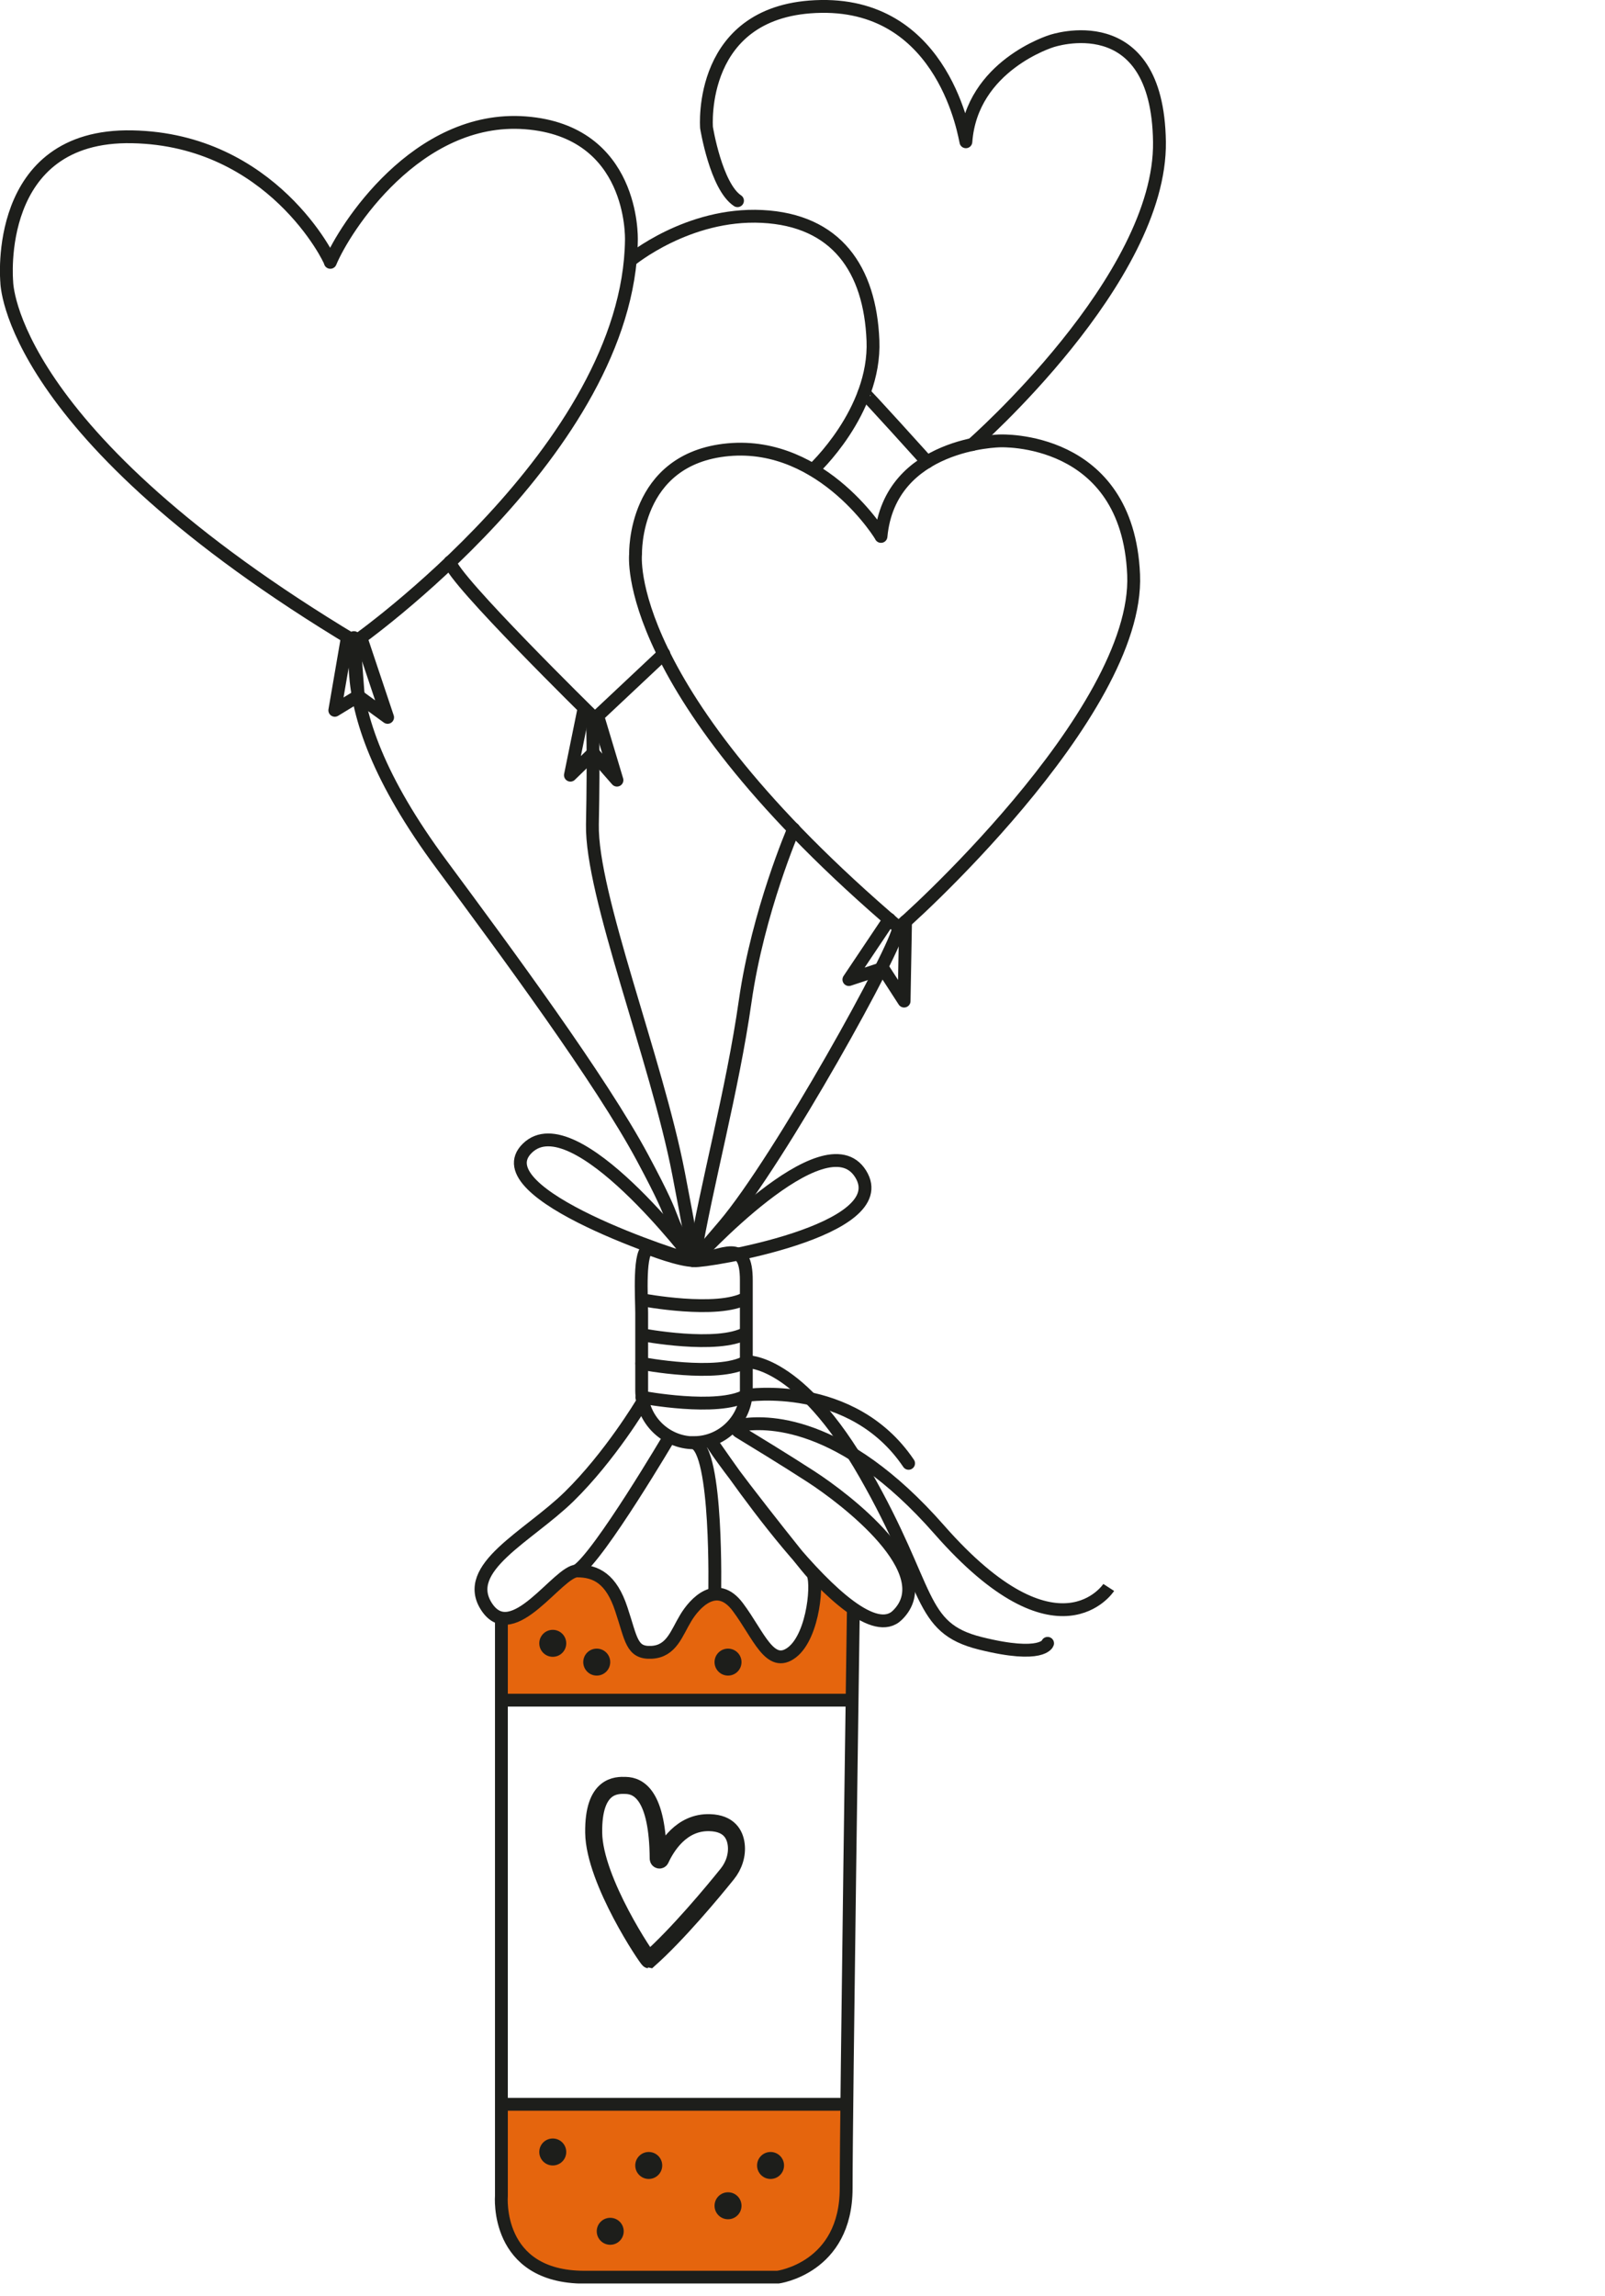 <?xml version="1.0" encoding="UTF-8"?>
<svg xmlns="http://www.w3.org/2000/svg" width="100" height="143" viewBox="0 0 100 143" fill="none">
  <g clip-path="url(#clip0_278_813)">
    <path d="M31.24 100.76V105.89H53.1L53.41 100.33L50.72 98.36C50.72 98.36 50.56 103.1 48.85 103.15C47.14 103.2 45.95 99.27 44.53 99.27C43.11 99.27 42.17 101.74 42.17 101.74C42.17 101.74 41.26 102.99 40.58 102.89C39.9 102.79 39.16 102.15 38.57 99.84C37.98 97.53 35.95 97.82 35.95 97.82C35.95 97.82 34.58 98.74 33.97 99.27C33.37 99.8 32.2 100.82 31.23 100.75L31.24 100.76Z" fill="#E5650D"></path>
    <path d="M31.24 131.06H52.77V136.54C52.77 136.54 52.3 141.82 48.45 141.82H35.64C35.64 141.82 31.58 141.79 31.23 137.37C30.88 132.95 31.23 131.05 31.23 131.05L31.24 131.06Z" fill="#E5650D"></path>
    <path d="M43.24 78.52C41.15 75.04 42.65 76.99 40.04 72.12C37.43 67.25 31.52 59.26 27.53 53.87C23.53 48.48 22.32 44.66 22.14 41.88C21.97 39.1 22.14 39.97 22.14 39.97M22.14 39.97C22.14 39.97 39.17 27.98 39.34 14.95C39.34 14.78 39.51 8.17 32.74 7.65C25.97 7.13 21.44 14.25 20.58 16.34C20.58 16.17 16.93 8.69 8.24 8.52C-0.45 8.34 0.42 17.55 0.42 17.55C0.42 17.55 0.42 26.93 22.14 39.97Z" stroke="#1D1E1B" stroke-width="0.8" stroke-linecap="round" stroke-linejoin="round"></path>
    <path d="M43.16 78.28C43.16 78.28 43.65 80.2 42.28 73.1C40.91 66 36.82 55.71 36.91 51.34C37 46.97 36.91 44.6 36.91 44.6C36.91 44.6 28.19 36.05 28.04 35" stroke="#1D1E1B" stroke-width="0.8" stroke-linecap="round" stroke-linejoin="round"></path>
    <path d="M21.64 39.71L20.86 44.24L22.32 43.35L24.15 44.68L22.5 39.75" stroke="#1D1E1B" stroke-width="0.8" stroke-linecap="round" stroke-linejoin="round"></path>
    <path d="M55.41 57.25L52.89 61.01L55.01 60.31L56.33 62.35L56.42 57.39" stroke="#1D1E1B" stroke-width="0.8" stroke-linecap="round" stroke-linejoin="round"></path>
    <path d="M36.39 44.11L35.54 48.28L36.96 46.9L38.44 48.59L37.24 44.59L41.36 40.72" stroke="#1D1E1B" stroke-width="0.8" stroke-linecap="round" stroke-linejoin="round"></path>
    <path d="M60.57 27.69C60.57 27.69 72.36 17.38 72.24 8.83C72.12 0.28 65.51 2.56 65.51 2.56C65.51 2.56 60.53 4.08 60.18 8.83C60.12 8.65 58.89 0.28 51.16 0.4C43.43 0.52 44.02 7.95 44.02 7.95C44.02 7.95 44.61 11.61 45.95 12.5" stroke="#1D1E1B" stroke-width="0.8" stroke-linecap="round" stroke-linejoin="round"></path>
    <path d="M53.83 24.48C53.85 24.42 57.77 28.77 57.77 28.77L53.83 24.48Z" fill="#398470"></path>
    <path d="M53.83 24.48C53.85 24.42 57.77 28.77 57.77 28.77" stroke="#1D1E1B" stroke-width="0.8" stroke-linecap="round" stroke-linejoin="round"></path>
    <path d="M49.45 51.63C49.45 51.63 47.23 56.75 46.43 62.35C45.63 67.96 44.03 73.72 43.23 78.52" stroke="#1D1E1B" stroke-width="0.8" stroke-linecap="round" stroke-linejoin="round"></path>
    <path d="M43.24 78.52C43.24 78.52 35.78 68.67 32.86 71.51C29.93 74.35 42.57 78.43 43.24 78.52ZM43.24 78.52C43.91 78.61 55.84 76.66 53.62 73.11C51.4 69.56 43.24 78.52 43.24 78.52Z" stroke="#1D1E1B" stroke-width="0.8" stroke-linecap="round" stroke-linejoin="round"></path>
    <path d="M39.28 16.22C39.28 16.22 42.85 13.25 47.48 13.48C52.11 13.71 54.21 16.76 54.39 21.21C54.57 25.66 50.65 29.26 50.65 29.26" stroke="#1D1E1B" stroke-width="0.8" stroke-linecap="round" stroke-linejoin="round"></path>
    <path d="M43.24 78.52L45.1 76.34C48.55 72.29 55.99 58.86 55.99 57.76C55.99 57.85 71 44.49 70.63 35.79C70.26 27.09 62.3 27.46 62.3 27.46C62.3 27.46 55.44 27.55 54.89 33.41C54.98 33.5 51.32 27.46 45.37 28.01C39.42 28.56 39.6 34.51 39.6 34.51C39.6 34.51 38.59 42.93 55.98 57.76" stroke="#1D1E1B" stroke-width="0.8" stroke-linecap="round" stroke-linejoin="round"></path>
    <path d="M22.32 43.35L22.05 39.71" stroke="#1D1E1B" stroke-width="0.8" stroke-linecap="round" stroke-linejoin="round"></path>
    <path d="M43.24 89.86C41.45 89.86 39.98 88.39 39.98 86.6V81.77C39.98 80.87 39.77 77.75 40.46 77.77C40.46 77.77 42.34 78.51 43.24 78.51C45.08 78.25 46.51 77.05 46.5 79.77V86.59C46.5 88.38 45.03 89.85 43.24 89.85V89.86Z" stroke="#1D1E1B" stroke-width="0.8" stroke-miterlimit="10"></path>
    <path d="M39.99 87.39C39.99 87.39 38.02 90.7 35.46 93.21C32.9 95.71 28.71 97.65 30.33 100.09C31.96 102.53 34.77 97.84 35.96 97.84C37.15 97.84 38.09 98.34 38.71 100.22C39.34 102.1 39.34 102.97 40.59 102.91C41.84 102.85 42.15 101.72 42.72 100.78C43.28 99.84 44.66 98.34 45.97 100.09C47.28 101.84 47.97 103.97 49.35 102.91C50.73 101.84 50.98 98.34 50.6 97.97C50.22 97.6 44.83 90.79 44.37 89.88C44.33 89.69 53.16 103.29 55.91 100.6C58.66 97.91 52.66 93.35 50.53 91.97C48.91 90.92 46.89 89.69 46.02 89.16C45.85 89.06 45.9 88.8 46.09 88.77C47.62 88.49 52.43 88.33 58.52 95.27C65.94 103.72 69.08 98.87 69.08 98.87" stroke="#1D1E1B" stroke-width="0.8" stroke-miterlimit="10"></path>
    <path d="M41.75 89.43C41.75 89.43 37.34 96.92 35.95 97.83" stroke="#1D1E1B" stroke-width="0.8" stroke-miterlimit="10"></path>
    <path d="M39.99 84.92C39.99 84.92 44.72 85.82 46.5 84.81C46.5 84.81 49.77 84.58 53.9 91.81C58.04 99.04 57.18 101.38 61.08 102.35C64.98 103.32 65.27 102.35 65.27 102.35" stroke="#1D1E1B" stroke-width="0.8" stroke-linecap="round" stroke-linejoin="round"></path>
    <path d="M39.99 83.13C39.99 83.13 44.72 84.03 46.5 83.02" stroke="#1D1E1B" stroke-width="0.8" stroke-miterlimit="10"></path>
    <path d="M39.99 80.95C39.99 80.95 44.72 81.85 46.5 80.84" stroke="#1D1E1B" stroke-width="0.8" stroke-miterlimit="10"></path>
    <path d="M39.99 87.02C39.99 87.02 44.72 87.92 46.5 86.91C46.5 86.91 53.08 85.91 56.61 91.14" stroke="#1D1E1B" stroke-width="0.8" stroke-linecap="round" stroke-linejoin="round"></path>
    <path d="M31.24 100.76V136.76C31.24 136.76 30.81 141.83 36.42 141.83H48.45C48.45 141.83 52.72 141.28 52.72 136.29C52.72 131.3 53.17 100.19 53.17 100.19" stroke="#1D1E1B" stroke-width="0.8" stroke-miterlimit="10"></path>
    <path d="M31.24 105.89H53.1" stroke="#1D1E1B" stroke-width="0.8" stroke-miterlimit="10"></path>
    <path d="M31.24 131.06H52.77" stroke="#1D1E1B" stroke-width="0.8" stroke-miterlimit="10"></path>
    <path d="M34.44 134.87C34.904 134.87 35.28 134.494 35.28 134.03C35.28 133.566 34.904 133.19 34.44 133.19C33.976 133.19 33.6 133.566 33.6 134.03C33.6 134.494 33.976 134.87 34.44 134.87Z" fill="#1D1E1B"></path>
    <path d="M34.44 103.19C34.904 103.19 35.28 102.814 35.28 102.35C35.28 101.886 34.904 101.51 34.44 101.51C33.976 101.51 33.6 101.886 33.6 102.35C33.6 102.814 33.976 103.19 34.44 103.19Z" fill="#1D1E1B"></path>
    <path d="M37.18 104.36C37.644 104.36 38.02 103.984 38.02 103.52C38.02 103.056 37.644 102.68 37.18 102.68C36.716 102.68 36.34 103.056 36.34 103.52C36.34 103.984 36.716 104.36 37.18 104.36Z" fill="#1D1E1B"></path>
    <path d="M45.36 104.36C45.824 104.36 46.2 103.984 46.2 103.52C46.2 103.056 45.824 102.68 45.36 102.68C44.896 102.68 44.52 103.056 44.52 103.52C44.52 103.984 44.896 104.36 45.36 104.36Z" fill="#1D1E1B"></path>
    <path d="M38.02 139.81C38.484 139.81 38.86 139.434 38.86 138.97C38.86 138.506 38.484 138.13 38.02 138.13C37.556 138.13 37.18 138.506 37.18 138.97C37.18 139.434 37.556 139.81 38.02 139.81Z" fill="#1D1E1B"></path>
    <path d="M45.36 138.22C45.824 138.22 46.2 137.844 46.2 137.38C46.2 136.916 45.824 136.54 45.36 136.54C44.896 136.54 44.52 136.916 44.52 137.38C44.52 137.844 44.896 138.22 45.36 138.22Z" fill="#1D1E1B"></path>
    <path d="M48.01 135.71C48.474 135.71 48.85 135.334 48.85 134.87C48.85 134.406 48.474 134.03 48.01 134.03C47.546 134.03 47.17 134.406 47.17 134.87C47.17 135.334 47.546 135.71 48.01 135.71Z" fill="#1D1E1B"></path>
    <path d="M40.42 135.71C40.884 135.71 41.26 135.334 41.26 134.87C41.26 134.406 40.884 134.03 40.42 134.03C39.956 134.03 39.58 134.406 39.58 134.87C39.58 135.334 39.956 135.71 40.42 135.71Z" fill="#1D1E1B"></path>
    <path d="M41.01 115.76C41.01 115.85 41.12 115.88 41.16 115.8C41.5 115.06 42.44 113.45 44.24 113.52C45.41 113.56 45.79 114.23 45.87 114.88C45.95 115.53 45.73 116.2 45.31 116.72C44.4 117.85 42.23 120.46 40.43 122.06C40.35 122.06 37.03 117.15 36.99 114.15C36.95 111.14 38.42 111.18 38.99 111.2C39.77 111.22 40.98 111.77 41.01 115.77V115.76Z" stroke="#1D1E1B" stroke-width="1.06" stroke-miterlimit="10"></path>
    <path d="M44.53 99.28C44.53 99.28 44.73 90.29 43.24 89.86" stroke="#1D1E1B" stroke-width="0.8" stroke-miterlimit="10"></path>
  </g>
  <defs>
    <clipPath id="clip0_278_813">
      <rect width="99.18" height="142.22" fill="white"></rect>
    </clipPath>
  </defs>
</svg>
